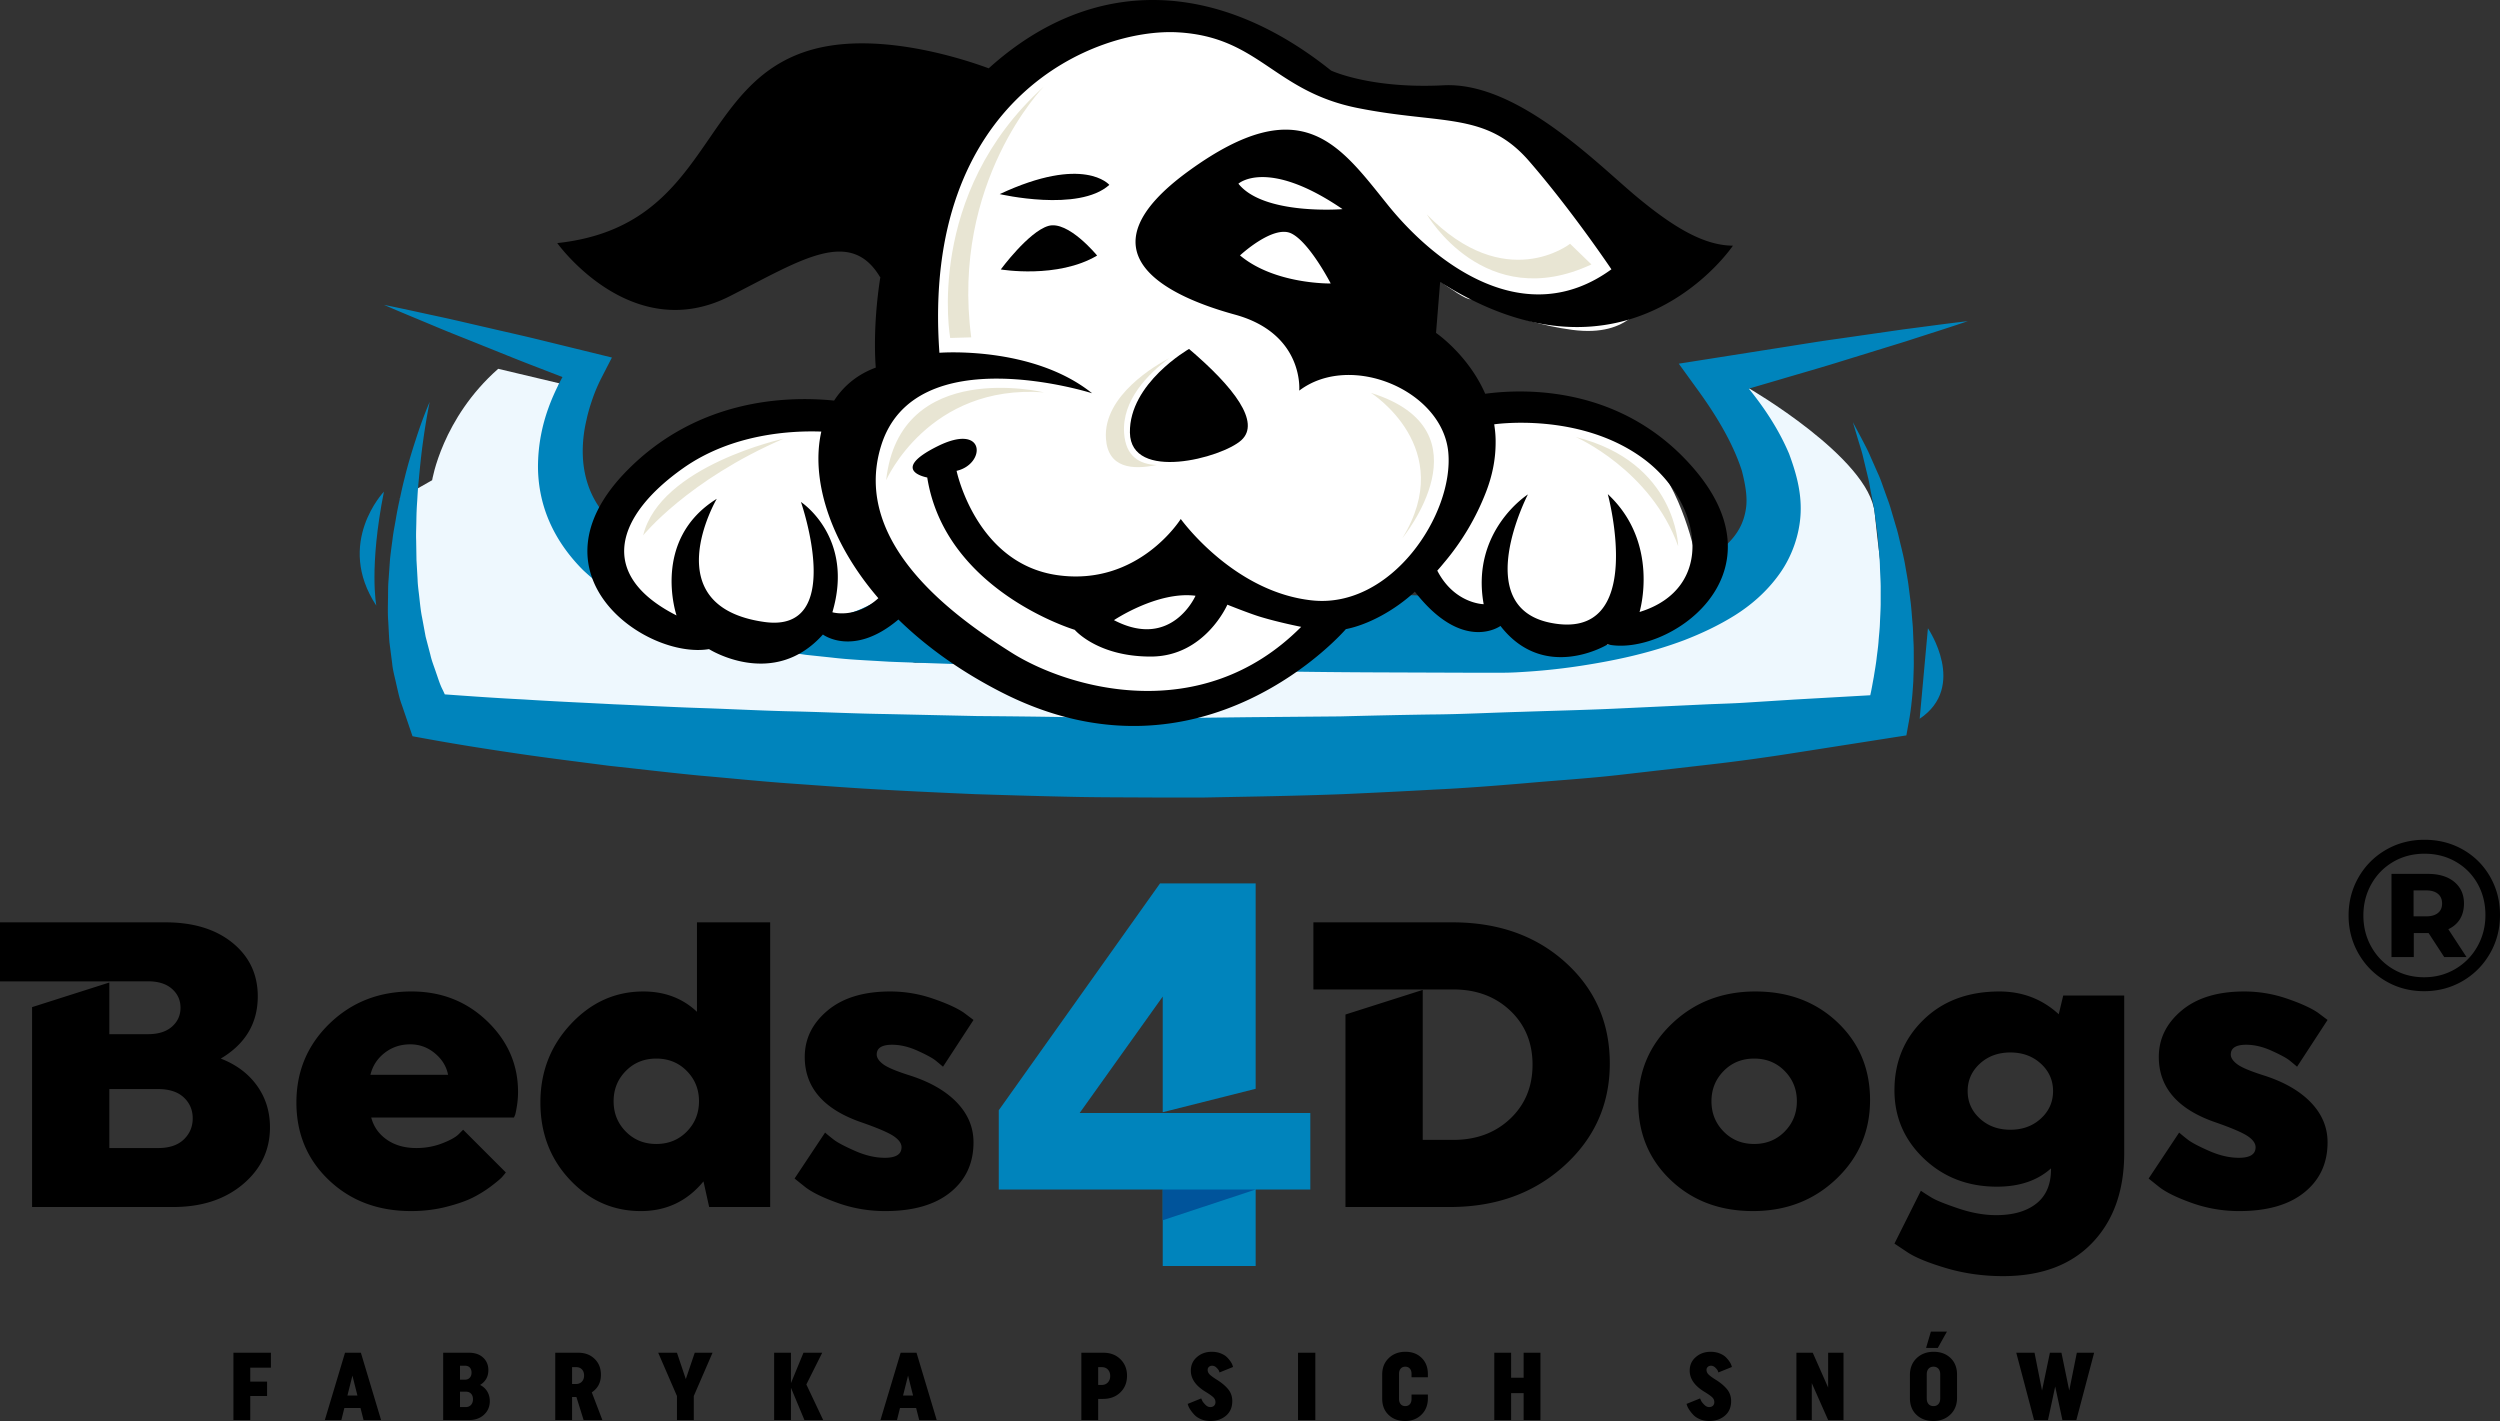 <svg xmlns="http://www.w3.org/2000/svg" xmlns:xlink="http://www.w3.org/1999/xlink" height="402.501" width="708.124"><rect width="100%" height="100%" fill="#333333" stroke="none"/><path d="M66.117 402.228V383.16H76.74v4.222h-5.856v3.953h4.766v4.086h-4.766v6.807zM107.94 402.228h-4.957l-.871-3.406h-4.576l-.845 3.406h-4.683l5.719-19.068h4.493zm-8.117-12.584l-1.415 5.638h2.832z"/><g transform="translate(-91.304 -96.39)"><defs><path id="a" d="M0 0h841.89v595.28H0z"/></defs><clipPath id="b"><use height="100%" width="100%" overflow="visible" xlink:href="#a"/></clipPath><path d="M216.831 479.551h7.328c1.67 0 3.001.461 3.99 1.375.989.918 1.484 2.103 1.484 3.558 0 1.832-.781 3.229-2.342 4.191.871.439 1.548 1.056 2.029 1.854.481.799.721 1.708.721 2.724 0 1.544-.544 2.825-1.632 3.842-1.092 1.016-2.516 1.525-4.279 1.525h-7.299zm4.767 7.629h1.39c.581 0 1.038-.182 1.376-.546.334-.363.503-.843.503-1.445 0-.599-.16-1.073-.477-1.429-.317-.354-.768-.531-1.349-.531h-1.443zm0 7.762h1.607c.635 0 1.141-.204 1.511-.612.373-.412.559-.94.559-1.597 0-.652-.177-1.176-.531-1.565-.354-.391-.849-.586-1.485-.586h-1.661zM248.58 479.55h6.509c1.907 0 3.456.582 4.644 1.744 1.191 1.162 1.786 2.661 1.786 4.497 0 2.178-.863 3.838-2.589 4.982l2.997 7.846h-5.312l-2.042-6.538h-1.227v6.538h-4.766zm4.766 8.854h1.118c.69 0 1.244-.223 1.661-.666.417-.447.625-1.024.625-1.73 0-.709-.199-1.28-.598-1.716-.4-.435-.943-.656-1.635-.656h-1.171zM283.053 479.551l2.506 7.465 2.533-7.465h5.039l-5.312 12.261v6.807h-4.766v-6.807l-5.312-12.261zM310.578 498.619v-19.068h4.766v8.609l3.542-8.609h5.312l-4.496 8.991 4.768 10.077h-5.311l-3.815-9.15v9.15zM356.626 498.619h-4.957l-.871-3.406h-4.576l-.845 3.406h-4.683l5.719-19.068h4.493zm-8.117-12.584l-1.415 5.638h2.832zM397.596 479.551h6.236c1.981 0 3.593.612 4.835 1.841 1.245 1.225 1.867 2.78 1.867 4.671 0 1.925-.631 3.5-1.893 4.724-1.262 1.229-2.901 1.841-4.917 1.841h-1.362v5.992h-4.766zm4.766 9.124h.98c.728 0 1.313-.235 1.759-.706.444-.474.665-1.081.665-1.827 0-.74-.212-1.348-.638-1.809-.429-.462-1.005-.697-1.73-.697h-1.036zM434.941 492.135c-.426-.399-1.193-.936-2.301-1.606-2.688-1.671-4.031-3.641-4.031-5.912 0-1.562.578-2.839 1.73-3.837 1.152-1.002 2.547-1.498 4.18-1.498.945 0 1.795.15 2.547.447.754.301 1.338.66 1.758 1.077.418.417.768.835 1.047 1.251.281.417.469.78.559 1.091l.139.436-3.842 1.552a3.36 3.36 0 00-.191-.532c-.09-.208-.316-.487-.68-.843-.363-.354-.771-.531-1.227-.531-.344 0-.639.11-.885.328-.244.217-.369.5-.369.843 0 .492.191.927.572 1.308.383.382 1.037.866 1.961 1.446 1.381.852 2.467 1.756 3.256 2.711.791.948 1.186 2.08 1.186 3.388 0 1.744-.592 3.119-1.771 4.125-1.18 1.012-2.658 1.513-4.439 1.513-.963 0-1.84-.168-2.629-.501-.789-.337-1.406-.74-1.852-1.215a11.176 11.176 0 01-1.145-1.415c-.316-.471-.529-.883-.641-1.225l-.162-.492 3.84-1.552c.072.182.172.407.301.682.127.271.412.635.855 1.087.445.458.914.684 1.404.684.455 0 .813-.129 1.076-.382.264-.257.395-.59.395-1.007 0-.548-.213-1.022-.641-1.421M458.967 479.552h4.904v19.067h-4.904zM487.578 492.627c0 .635.16 1.135.477 1.499.32.359.75.542 1.297.542.543 0 .975-.183 1.291-.542.318-.364.479-.864.479-1.499v-1.229h4.631v1.038c0 1.925-.607 3.481-1.826 4.671-1.217 1.188-2.76 1.782-4.631 1.782-1.904 0-3.463-.575-4.67-1.729-1.209-1.152-1.813-2.692-1.813-4.618v-6.808c0-1.926.623-3.482 1.867-4.67 1.242-1.189 2.82-1.784 4.725-1.784 1.871 0 3.395.577 4.576 1.729 1.182 1.153 1.771 2.693 1.771 4.617v.87h-4.631v-.954c0-.634-.16-1.136-.479-1.494-.316-.364-.748-.546-1.291-.546-.547 0-.977.182-1.297.546-.316.358-.477.86-.477 1.494v7.085zM519.328 498.619h-4.765v-19.067h4.765v7.082h3.543v-7.082h4.766v19.067h-4.766v-7.629h-3.543zM576.242 492.135c-.426-.399-1.193-.936-2.301-1.606-2.688-1.671-4.031-3.641-4.031-5.912 0-1.562.576-2.839 1.73-3.837 1.152-1.002 2.545-1.498 4.18-1.498.945 0 1.795.15 2.547.447.754.301 1.338.66 1.758 1.077.418.417.768.835 1.047 1.251.281.417.469.78.559 1.091l.139.436-3.842 1.552a3.36 3.36 0 00-.191-.532c-.09-.208-.316-.487-.68-.843-.365-.354-.771-.531-1.227-.531-.344 0-.639.11-.885.328-.244.217-.369.5-.369.843 0 .492.191.927.572 1.308.381.382 1.037.866 1.961 1.446 1.381.852 2.465 1.756 3.256 2.711.789.948 1.184 2.08 1.184 3.388 0 1.744-.59 3.119-1.77 4.125-1.18 1.012-2.658 1.513-4.439 1.513-.963 0-1.84-.168-2.629-.501-.789-.337-1.406-.74-1.852-1.215a11.176 11.176 0 01-1.145-1.415c-.316-.471-.529-.883-.641-1.225l-.162-.492 3.84-1.552c.072.182.172.407.301.682.127.271.412.635.857 1.087.445.458.912.684 1.402.684.455 0 .813-.129 1.076-.382.264-.257.395-.59.395-1.007.001-.548-.212-1.022-.64-1.421M600.135 498.619v-19.068h4.631l4.357 9.86v-9.86h4.357v19.068h-4.357l-4.631-10.459v10.459zM632.289 485.871c0-1.979.639-3.574 1.908-4.781 1.271-1.206 2.879-1.81 4.822-1.81 1.941 0 3.529.585 4.766 1.756 1.234 1.171 1.852 2.746 1.852 4.726v6.537c0 1.978-.637 3.575-1.908 4.781-1.27 1.206-2.875 1.81-4.818 1.81-1.943 0-3.533-.586-4.768-1.757-1.235-1.171-1.854-2.744-1.854-4.724zm5.941-12.313h4.547l-2.588 4.632h-3.324zm-1.173 18.932c0 .691.172 1.223.518 1.604.344.382.809.573 1.389.573.582 0 1.045-.191 1.389-.573.346-.382.519-.913.519-1.604v-6.81c0-.691-.173-1.225-.519-1.605-.344-.382-.807-.572-1.389-.572-.58 0-1.045.19-1.389.572-.346.381-.518.914-.518 1.605zM669.707 490.259l2.232-10.708h3.27l2.207 10.708 2.15-10.708h4.903l-5.039 19.068h-3.948l-2.044-9.505-2.043 9.505h-3.948l-5.039-19.068h5.174zM564.902 386.323c6.373-6.062 14.244-9.098 23.613-9.098 9.367 0 17.125 2.919 23.268 8.752 6.144 5.837 9.213 13.17 9.213 22.001 0 8.831-3.184 16.283-9.559 22.346-6.373 6.068-14.244 9.104-23.613 9.104s-17.125-2.92-23.268-8.758c-6.145-5.836-9.215-13.169-9.215-22s3.186-16.278 9.561-22.347m14.629 30.584c2.305 2.342 5.182 3.513 8.639 3.513 3.455 0 6.336-1.171 8.639-3.513 2.303-2.342 3.457-5.203 3.457-8.583 0-3.381-1.154-6.237-3.457-8.579-2.303-2.342-5.184-3.513-8.639-3.513-3.457 0-6.334 1.171-8.639 3.513-2.305 2.342-3.457 5.203-3.457 8.579 0 3.38 1.153 6.241 3.457 8.583M635.396 433.665c.768.541 1.785 1.192 3.053 1.96s3.783 1.783 7.545 3.052c3.764 1.269 7.334 1.903 10.713 1.903 4.838 0 8.639-1.098 11.402-3.287 2.766-2.188 4.146-5.429 4.146-9.732v-.23c-3.838 3.456-8.945 5.186-15.32 5.186-8.217 0-15.105-2.652-20.674-7.949-5.568-5.3-8.352-11.751-8.352-19.352 0-7.984 2.744-14.646 8.236-19.983 5.488-5.34 12.65-8.006 21.482-8.006 6.527 0 12.133 2.146 16.816 6.45l1.268-5.301h17.279v44.578c0 10.676-3.016 19.161-9.043 25.456-6.027 6.298-14.455 9.446-25.285 9.446-5.682 0-11.096-.767-16.24-2.306-5.146-1.535-8.832-3.069-11.059-4.604l-3.455-2.306zm33.983-35.995c-2.305-2.111-5.186-3.167-8.641-3.167s-6.334 1.056-8.639 3.167c-2.305 2.111-3.455 4.706-3.455 7.775 0 3.074 1.15 5.663 3.455 7.775 2.305 2.111 5.184 3.167 8.639 3.167 3.455 0 6.336-1.056 8.641-3.167 2.301-2.112 3.455-4.701 3.455-7.775 0-3.069-1.154-5.664-3.455-7.775M725.014 397.843c1.229.923 3.803 1.996 7.719 3.225 5.682 1.845 10.078 4.396 13.188 7.66 3.111 3.265 4.666 7.009 4.666 11.231 0 5.912-2.189 10.637-6.566 14.167-4.377 3.535-10.52 5.301-18.432 5.301-4.684 0-9.174-.768-13.475-2.308-4.301-1.534-7.412-3.069-9.33-4.604l-2.881-2.307 8.641-13.015a54.419 54.419 0 002.475 2.015c1.039.807 3.033 1.862 5.99 3.167 2.957 1.309 5.779 1.961 8.465 1.961 3.15 0 4.725-.999 4.725-2.995 0-1.077-.73-2.11-2.189-3.109-1.459-.997-4.49-2.306-9.1-3.916-10.75-3.686-16.125-9.87-16.125-18.545 0-5.146 2.148-9.523 6.449-13.134 4.301-3.606 10.213-5.412 17.74-5.412 4.145 0 8.178.67 12.094 2.014 3.916 1.345 6.836 2.671 8.754 3.975l2.766 2.076-8.639 13.245a119.289 119.289 0 00-2.074-1.73c-.844-.688-2.535-1.61-5.07-2.764-2.531-1.152-4.951-1.726-7.256-1.726-2.916 0-4.375.919-4.375 2.764-.002.923.611 1.841 1.84 2.764M534.723 368.988c-8.371-7.562-19.045-11.346-32.023-11.346h-39.377v19.016h30.969v-.009h8.639c6.527 0 11.904 1.995 16.127 5.988 4.225 3.992 6.336 9.102 6.336 15.32s-2.111 11.328-6.336 15.321c-4.223 3.991-9.6 5.987-16.127 5.987h-8.639v-42.484l-21.885 6.969v54.522h29.604c12.977 0 23.766-3.896 32.367-11.692 8.6-7.793 12.9-17.449 12.9-28.97-.001-11.518-4.186-21.058-12.555-28.622M196.455 412.933c.692 2.612 2.169 4.702 4.435 6.276 2.265 1.574 5.048 2.364 8.35 2.364 2.536 0 4.915-.426 7.144-1.268 2.227-.844 3.801-1.691 4.72-2.534l1.383-1.384 12.096 12.097c-.23.306-.559.71-.98 1.205-.422.502-1.442 1.367-3.052 2.596a34.624 34.624 0 01-5.243 3.282c-1.881.958-4.395 1.841-7.545 2.648-3.147.807-6.489 1.211-10.02 1.211-9.368 0-17.126-2.919-23.269-8.757-6.143-5.836-9.213-13.169-9.213-22s3.127-16.278 9.386-22.347c6.259-6.063 13.997-9.098 23.212-9.098 8.445 0 15.589 2.804 21.424 8.405 5.837 5.607 8.756 12.287 8.756 20.045 0 1.304-.098 2.572-.289 3.802-.193 1.228-.364 2.111-.519 2.647l-.346.808h-40.43zm3.801-18.315c-2.074 1.614-3.416 3.688-4.032 6.218h22c-.461-2.377-1.707-4.412-3.743-6.103-2.036-1.691-4.355-2.533-6.968-2.533-2.764 0-5.183.804-7.257 2.418M309.456 438.273h-17.281l-1.61-7.257c-4.609 5.606-10.522 8.411-17.74 8.411-7.831 0-14.533-2.959-20.1-8.873-5.567-5.912-8.352-13.209-8.352-21.885 0-8.677 2.88-16.088 8.64-22.231 5.759-6.144 12.593-9.213 20.504-9.213 6.065 0 11.135 1.921 15.202 5.758v-25.341h20.737zm-40.892-21.366c2.302 2.342 5.181 3.513 8.639 3.513 3.455 0 6.336-1.171 8.638-3.513 2.304-2.342 3.455-5.203 3.455-8.583 0-3.381-1.151-6.237-3.455-8.579-2.302-2.342-5.183-3.513-8.638-3.513-3.458 0-6.337 1.171-8.639 3.513-2.307 2.342-3.455 5.203-3.455 8.579 0 3.38 1.148 6.241 3.455 8.583M341.477 397.843c1.229.923 3.802 1.996 7.718 3.225 5.684 1.845 10.08 4.396 13.192 7.66 3.109 3.265 4.663 7.009 4.663 11.231 0 5.912-2.189 10.637-6.566 14.167-4.376 3.535-10.519 5.301-18.43 5.301-4.684 0-9.178-.768-13.475-2.308-4.303-1.534-7.413-3.069-9.331-4.604l-2.881-2.307 8.64-13.015c.613.538 1.44 1.212 2.475 2.015 1.039.807 3.035 1.862 5.991 3.167 2.957 1.309 5.777 1.961 8.465 1.961 3.15 0 4.724-.999 4.724-2.995 0-1.077-.729-2.11-2.189-3.109-1.456-.997-4.491-2.306-9.099-3.916-10.752-3.686-16.126-9.87-16.126-18.545 0-5.146 2.149-9.523 6.451-13.134 4.299-3.606 10.211-5.412 17.739-5.412 4.147 0 8.179.67 12.093 2.014 3.917 1.345 6.833 2.671 8.754 3.975l2.765 2.076-8.638 13.245a109.922 109.922 0 00-2.076-1.73c-.842-.688-2.532-1.61-5.065-2.764-2.535-1.152-4.955-1.726-7.257-1.726-2.919 0-4.378.919-4.378 2.764 0 .923.612 1.841 1.841 2.764M164.088 403.888c-2.458-3.415-5.877-5.97-10.253-7.655 6.988-4.147 10.484-10.024 10.484-17.627 0-6.22-2.382-11.267-7.142-15.148-4.763-3.876-11.098-5.814-19.007-5.814H91.304v16.723h30.969v-.022h10.943c2.919 0 5.185.715 6.795 2.134 1.615 1.419 2.423 3.207 2.423 5.354 0 2.151-.808 3.938-2.423 5.358-1.61 1.419-3.876 2.129-6.795 2.129h-10.943v-14.634l-21.885 6.974v56.616h39.969c8.065 0 14.649-2.151 19.757-6.45 5.105-4.302 7.66-9.674 7.66-16.128 0-4.456-1.229-8.39-3.686-11.81m-20.734 15.263c-1.69 1.614-4.11 2.422-7.259 2.422h-13.822v-16.705h13.822c3.149 0 5.569.79 7.259 2.365 1.687 1.57 2.535 3.548 2.535 5.931 0 2.381-.848 4.377-2.535 5.987" clip-path="url(#b)"/><path clip-path="url(#b)" fill="#0084bc" d="M397.117 411.642l23.529-32.975v32.758l26.323-6.637V346.62h-27.094l-45.672 64.249v22.449h46.443v21.673h26.323v-21.673h15.482v-21.676h-41.805z"/><path clip-path="url(#b)" fill="#00549b" d="M420.647 442.025v-8.707h26.322z"/><path d="M213.711 232.411s2.786-17.525 18.709-31.555l17.272 4.101s-8.059 29.858 8.071 46.175c16.13 16.316 92.731 32.954 92.731 32.954l163.561-4.148s73.239-21.574 73.239-23.277c0-1.704 5.679-26.445 5.679-29.404 0-2.958-6.506-21.014-6.506-21.014s34.344 19.848 35.838 35.452c1.496 15.604 8.402 62.471 3.598 56.935-4.803-5.535-298.64 13.67-298.64 13.67l-113.551-13.67-9.142-61.038z" clip-path="url(#b)" fill="#eef8fe"/><path d="M200.054 182.741c4.968.992 9.891 2.101 14.837 3.165 4.948 1.04 9.847 2.242 14.773 3.357 4.914 1.152 9.851 2.234 14.746 3.443l14.699 3.599 5.514 1.353-2.965 5.777a47.373 47.373 0 00-2.453 5.707c-.699 2.016-1.324 4.049-1.759 6.099-.974 4.074-1.295 8.181-.94 12.045.377 3.867 1.448 7.469 3.222 10.661 1.777 3.198 4.25 5.999 7.197 8.447 6.055 4.822 13.817 8.166 22.069 10.502 8.27 2.375 17.075 3.648 25.929 4.63l6.686.621 6.754.362c4.482.304 9.046.244 13.57.383l27.873.04 28.062.174 28.063.374c9.355.094 18.705.355 28.059.532 9.355.174 18.707.404 28.061.695l28.053.869 7.014.25c1.885.082 4.143.016 6.34-.05 4.408-.164 8.854-.451 13.256-.883 8.811-.849 17.484-2.429 25.572-4.821 4.004-1.256 7.83-2.762 11.271-4.587 3.42-1.847 6.324-4.043 8.43-6.516 2.107-2.481 3.367-5.225 3.842-8.447.52-3.223-.174-6.978-1.139-10.772-2.451-7.647-7.041-15.374-12.295-22.633l-5.582-7.713 8.686-1.371 18.254-2.881c6.088-.94 12.154-1.974 18.268-2.812l18.307-2.635c6.125-.778 12.229-1.652 18.371-2.346-5.85 2-11.74 3.821-17.609 5.737l-17.676 5.451c-5.885 1.855-11.807 3.518-17.713 5.272l-17.732 5.201 3.105-9.082c6.49 7.243 12.762 15.068 16.979 24.961 1.867 5.072 3.535 10.562 3.277 16.742-.242 6.117-2.461 12.416-6.033 17.362-3.549 4.976-8.029 8.813-12.654 11.712-4.643 2.894-9.43 5.118-14.244 6.99-9.635 3.633-19.402 5.744-29.143 7.245a177.42 177.42 0 01-14.688 1.646c-2.473.165-4.891.34-7.686.342l-7.016.009-28.064-.102c-9.355-.033-18.711-.125-28.061-.275-9.357-.146-18.713-.206-28.063-.437l-28.06-.597-28.058-.796-14.027-.477-7.013-.248-3.506-.124-1.89-.076-1.805-.106c-4.822-.293-9.619-.486-14.451-1.065l-7.235-.763-7.247-1.046c-9.666-1.542-19.331-3.706-28.876-7.093-9.49-3.427-18.98-8.294-27.031-15.851-3.914-3.905-7.321-8.574-9.581-13.819-2.286-5.232-3.32-10.949-3.198-16.422.111-5.485 1.169-10.755 2.923-15.625.868-2.444 1.93-4.784 3.07-7.068 1.193-2.316 2.386-4.376 4.027-6.724l2.549 7.128-14.121-5.447c-4.707-1.805-9.377-3.737-14.068-5.602-4.681-1.901-9.387-3.717-14.045-5.689-4.662-1.952-9.341-3.86-13.981-5.882" clip-path="url(#b)" fill="#0084bc"/><path d="M213.01 210.233a183.744 183.744 0 00-1.876 11.202c-.532 3.737-.892 7.492-1.242 11.224-.204 1.866-.302 3.74-.412 5.607a88.69 88.69 0 00-.238 5.598c-.02 1.863-.135 3.721-.06 5.58l.088 5.556.315 5.52c.051 1.839.352 3.651.534 5.467.202 1.817.382 3.631.757 5.405l.984 5.327 1.36 5.192c.383 1.745 1.073 3.373 1.619 5.045.587 1.655 1.077 3.35 1.885 4.886l2.173 4.697-5.003-3.712c8.445.608 17.042 1.251 25.602 1.673 8.557.561 17.139.926 25.703 1.377 8.578.361 17.141.834 25.719 1.102 8.576.295 17.137.758 25.718.922 8.576.205 17.139.621 25.717.743l25.716.566c8.574.069 17.146.148 25.715.312 8.57.167 17.144.018 25.713.075l12.857.085 12.854-.151 25.713-.224c8.566-.224 17.135-.419 25.707-.543 8.578-.051 17.135-.526 25.707-.754 8.568-.295 17.148-.488 25.715-.867l25.711-1.204c4.287-.202 8.586-.289 12.865-.586l12.85-.812 25.752-1.459-5.281 4.657c.389-1.308.83-3.038 1.154-4.644.377-1.625.631-3.304.957-4.963.252-1.681.572-3.356.771-5.052.188-1.697.463-3.391.576-5.101.121-1.71.344-3.423.387-5.141.066-1.716.18-3.442.209-5.166l.006-5.183c-.025-1.729-.141-3.455-.205-5.189-.02-1.741-.168-3.469-.314-5.203-.17-1.727-.223-3.484-.484-5.205l-.697-5.197c-.197-1.745-.625-3.44-.926-5.171-.373-1.71-.574-3.478-1.033-5.174l-1.24-5.148c-.371-1.739-.943-3.409-1.457-5.108l-1.523-5.123 2.518 4.724c.816 1.59 1.693 3.165 2.375 4.82l2.18 4.932c.781 1.634 1.301 3.356 1.936 5.045.58 1.706 1.285 3.385 1.76 5.126l1.543 5.212c.543 1.736.879 3.515 1.328 5.28.428 1.768.863 3.542 1.164 5.336.303 1.794.65 3.591.91 5.396l.689 5.44c.203 1.819.318 3.646.479 5.474.182 1.83.188 3.666.287 5.504.111 1.839.057 3.682.084 5.53.018 1.847-.092 3.699-.133 5.555-.125 1.859-.232 3.713-.447 5.587a68.849 68.849 0 01-.809 5.815l-.713 3.943-4.568.714-25.691 4.028c-8.57 1.361-17.16 2.579-25.775 3.55l-25.855 2.971c-8.623.958-17.277 1.501-25.92 2.27-8.645.732-17.299 1.417-25.961 1.819-8.662.489-17.326.909-25.993 1.299-8.667.322-17.339.535-26.013.694l-13.01.249-13.009.012c-8.672-.066-17.348-.022-26.018-.24-8.669-.18-17.338-.446-26.005-.723-8.665-.38-17.328-.768-25.986-1.256-8.659-.456-17.308-1.133-25.958-1.739-8.647-.604-17.28-1.51-25.917-2.25-8.629-.832-17.247-1.872-25.866-2.797-8.607-1.133-17.212-2.173-25.804-3.448-8.603-1.262-17.137-2.602-25.797-4.184l-3.986-.727-1.018-2.986-1.993-5.857c-.737-1.927-1.112-3.93-1.582-5.903-.421-1.983-1-3.939-1.178-5.942l-.769-5.955c-.146-1.983-.224-3.965-.337-5.939-.153-1.976-.102-3.943-.073-5.906.051-1.963-.014-3.923.172-5.868l.408-5.826c.214-1.932.473-3.855.73-5.773.218-1.923.63-3.817.945-5.72a92.055 92.055 0 011.123-5.665c.405-1.88.798-3.756 1.29-5.61.894-3.728 2.001-7.399 3.185-11.03 1.161-3.634 2.454-7.225 3.96-10.719" clip-path="url(#b)" fill="#0084bc"/><path d="M274.086 272.707s-28.388-19.84-5.496-40.878c22.892-21.039 44.949-19.486 44.949-19.486l15.61-1.189s18.182-9.614 16.852-11.124c-1.332-1.511 7.451-99.544 62.295-96.894 54.844 2.651 58.667 19.683 58.667 19.683s45.387 9.082 49.17 10.976c3.783 1.894 16.652 15.862 26.494 26.478 9.842 10.617 19.686 20.504 16.656 20.858-3.031.355-5.678 10.954-22.711 8.683-17.033-2.271-26.496-9.037-28.768-8.683-2.271.355-17.412-11.756-17.412-11.756l.758 27.035 11.32 18.006s45.578.506 55.448 10.357c9.872 9.852 13.716 29.386 13.716 29.386s-3.271 16.013-10.084 20.309c-6.811 4.296-18.166 4.799-21.951 5.493-3.787.695-2.646-.583-9.459-1.346-6.814-.763-12.68-10.031-12.68-10.031s-10.254 4.221-13.25 1.324c-2.992-2.896-8.77-13.435-8.77-13.435l-7.77 6.014s-19.986 6.84-23.773 8.53c-3.785 1.69-6.018 10.845-6.018 10.845s-41.598 14.436-49.584 16.456c-7.986 2.021-28.372-6.31-35.212-8.958-6.839-2.648-20.088-14.892-20.088-14.892l-10.22-9.71s-8.326 5.704-15.139 6.259c-6.813.554-10.973 3.624-10.973 3.624s-15.45 5.653-16.811 5.076c-1.362-.576-11.581-5.249-11.581-5.249z" clip-path="url(#b)" fill="#fff"/><path d="M428.094 195.229s-16.978 9.706-16.743 23.717c.242 14.011 26.04 7.159 31.563 2.13 5.529-5.034-2.062-14.994-14.82-25.847M374.471 151.369s22.384 5.203 31.054-2.615c0 0-7.171-8.556-31.054 2.615M388.21 160.395c-5.616 1.697-13.436 12.318-13.436 12.318s16.062 2.724 27.288-3.934c.001-.001-8.237-10.074-13.852-8.384" clip-path="url(#b)"/><path d="M511.99 207.923c-4.842-11.054-13.93-17.233-13.93-17.233l1.162-14.433c53.359 33.839 82.934-10.282 82.934-10.282-7.971-.047-16.457-4.837-27.502-14.063-11.047-9.226-33.646-32.427-54.449-31.362-20.809 1.06-31.879-4.178-31.879-4.178-31.85-25.514-67.175-27.526-96.971-.63-7.082-2.622-30.765-10.428-49.488-5.449-33.356 8.878-28.326 50.159-72.722 54.952 0 0 20.898 29.238 48.841 15.057 20.061-10.177 34.129-19.669 42.61-5.4l.087-.153c-2.365 14.897-1.313 25.768-1.313 25.768-5.115 1.872-9.066 5.123-11.804 9.34-13.728-1.382-38.766-.413-58.689 19.856-29.005 29.509 5.485 53.488 23.251 50.541 0 0 18.235 11.562 32.267-4.139 0 0 8.609 6.554 21.379-4.249 7.67 7.485 17.344 14.56 29.218 20.623 57.123 29.165 97.529-17.898 97.529-17.898 6.197-1.212 13.76-5.231 19.588-10.645a6.83 6.83 0 01-.033.058c13.643 17.499 24.234 9.681 24.234 9.681 12.514 16.143 30.361 5.236 30.361 5.236 16.682 3.548 50.551-19.202 24.545-49.642-20.243-23.694-47.941-22.878-59.226-21.356m-184.916 61.889c6.332-21.302-8.904-31.24-8.904-31.24s12.993 37.295-10.377 33.988c-31.285-4.425-13.467-34.884-13.467-34.884-18.683 11.617-11.395 33.039-11.395 33.039-22.779-11.563-17.066-28.354 1.9-41.732 13.9-9.803 30.708-10.65 39.111-10.346-2.958 13.078 1.992 30.734 16.155 47.192-6.542 5.957-13.023 3.983-13.023 3.983m135.938-3.353c-22.41-2.344-37.256-23.07-37.256-23.07s-11.97 19.215-35.013 15.902c-23.048-3.318-28.488-29.536-28.488-29.536 8.31-1.893 8.381-13.853-5.456-6.933-13.832 6.919-2.854 8.82-2.854 8.82 5.09 32.147 41.772 43.143 41.772 43.143s6.454 7.642 21.659 7.576c15.233-.069 21.577-14.695 21.577-14.695s6.105 2.448 9.139 3.38c5.348 1.643 11.771 2.9 11.771 2.9-28.461 28.638-66.31 17.208-81.917 7.386-14.662-9.231-45.746-30.377-37.093-58.603 9.495-30.976 59.79-14.946 59.79-14.946-16.946-13.573-43.251-11.468-43.251-11.468-5.21-72.503 44.52-92.088 67.573-90.764 23.055 1.322 27.057 16.649 50.844 21.424 23.791 4.777 36.422.973 48.621 15.059 12.203 14.08 23.309 30.637 23.309 30.637-24.354 17.742-49.672-1.269-63.365-18.268-13.691-17.002-24.266-32.802-56.193-9.714-31.929 23.085-6.787 35.413 12.902 40.812 19.691 5.4 18.23 21.534 18.23 21.534 14.545-11.038 40.59-.062 42.217 17.474 1.622 17.534-16.108 44.292-38.518 41.95m-33.08-1.32s-6.744 15.441-23.099 6.909c0 0 12.362-8.297 23.099-6.909m12.148-116.718s8.127-7.392 29.5 7.206c0 0-22.283 1.814-29.5-7.206m26.147 28.266s-15.846.301-25.693-7.953c0 0 9.373-8.731 14.531-6.223 5.158 2.506 11.162 14.176 11.162 14.176m87.478 93.05s5.906-19.501-8.994-33.382c0 0 11.385 42.018-16.275 36.432-22.818-4.607-6.354-36.352-6.354-36.352s-16.256 10.328-12.531 31.093c0 0-8.295-.102-13.139-9.51 0 0 .693-.745 1.793-2.092a70.17 70.17 0 0012.027-20.21c1.799-4.664 2.596-9.013 2.693-13.036.014-.384.014-.768.016-1.149-.002-.186.002-.377-.004-.561a28.978 28.978 0 00-.296-3.66 22.4 22.4 0 00-.093-.683c-.004-.015-.004-.033-.006-.049 0 0 24.172-3.592 42.224 9.705 16.672 12.276 20.775 36.752-1.061 43.454" clip-path="url(#b)"/><path d="M360.448 192.121s-7.33-40.682 26.516-71.207c0 0-26.39 26.9-20.557 71.032zM488.486 248.872s25.236-30.557-8.871-41.204c0-.001 24.701 15.598 8.871 41.204M387.026 207.532s-40.912-9.844-44.724 24.879c0 0 11.994-27.329 44.724-24.879M566.652 251.132s-.412-23.844-29.021-30.96c.001 0 21.289 9.316 29.021 30.96M313.286 220.635s-34.993 7.651-39.812 27.403c0 0 12.606-15.662 39.812-27.403M495.441 157.108s16.373 28.321 46.633 14.182l-6.041-5.852s-18.363 14.48-40.592-8.33M409.707 219.073c-.643-9.306 6.76-16.764 12.803-21.249-3.51 1.828-18.811 10.526-17.946 22.829.581 8.312 7.454 8.893 14.38 7.444-4.899-.184-8.782-2.435-9.237-9.024" clip-path="url(#b)" fill="#e8e5d3"/><path d="M197.898 267.94s-2.123-10.83 2.156-32.289c0 0-13.889 14.5-2.156 32.289M635.051 299.979l2.336-25.631s11.259 16.488-2.336 25.631" clip-path="url(#b)" fill="#0084bc"/></g><path d="M697.647 240.66c3.258 1.864 5.821 4.426 7.683 7.686 1.863 3.26 2.794 6.874 2.794 10.843 0 3.969-.95 7.603-2.855 10.904-1.904 3.3-4.494 5.903-7.774 7.806-3.282 1.905-6.906 2.855-10.875 2.855-3.97 0-7.585-.95-10.845-2.855-3.26-1.903-5.83-4.494-7.715-7.775-1.882-3.281-2.825-6.885-2.825-10.814 0-3.929.943-7.534 2.825-10.814 1.884-3.28 4.467-5.872 7.747-7.776 3.282-1.903 6.926-2.855 10.935-2.855 4.01 0 7.643.933 10.905 2.795zm-2.187 33.808a16.906 16.906 0 006.258-6.378c1.518-2.694 2.277-5.659 2.277-8.9 0-3.28-.74-6.237-2.218-8.87-1.477-2.632-3.534-4.707-6.166-6.226-2.633-1.518-5.59-2.278-8.869-2.278-3.278 0-6.237.77-8.87 2.31-2.632 1.539-4.696 3.644-6.194 6.317-1.5 2.673-2.248 5.63-2.248 8.868 0 3.24.748 6.197 2.248 8.87 1.498 2.671 3.555 4.778 6.167 6.317 2.612 1.539 5.536 2.308 8.778 2.308 3.237 0 6.183-.778 8.837-2.338zm1.337-14.156c-.752 1.236-1.855 2.198-3.312 2.886l5.164 7.897h-6.317l-4.435-6.803h-4.192v6.803h-6.317v-23.57h10.267c3.2 0 5.71.76 7.534 2.278 1.82 1.52 2.732 3.555 2.732 6.107-.001 1.7-.376 3.167-1.124 4.402zm-9.568-.758c1.416 0 2.52-.314 3.31-.943.79-.625 1.186-1.528 1.186-2.703 0-1.175-.396-2.086-1.186-2.734-.79-.646-1.894-.97-3.31-.97h-3.583v7.35z"/></svg>